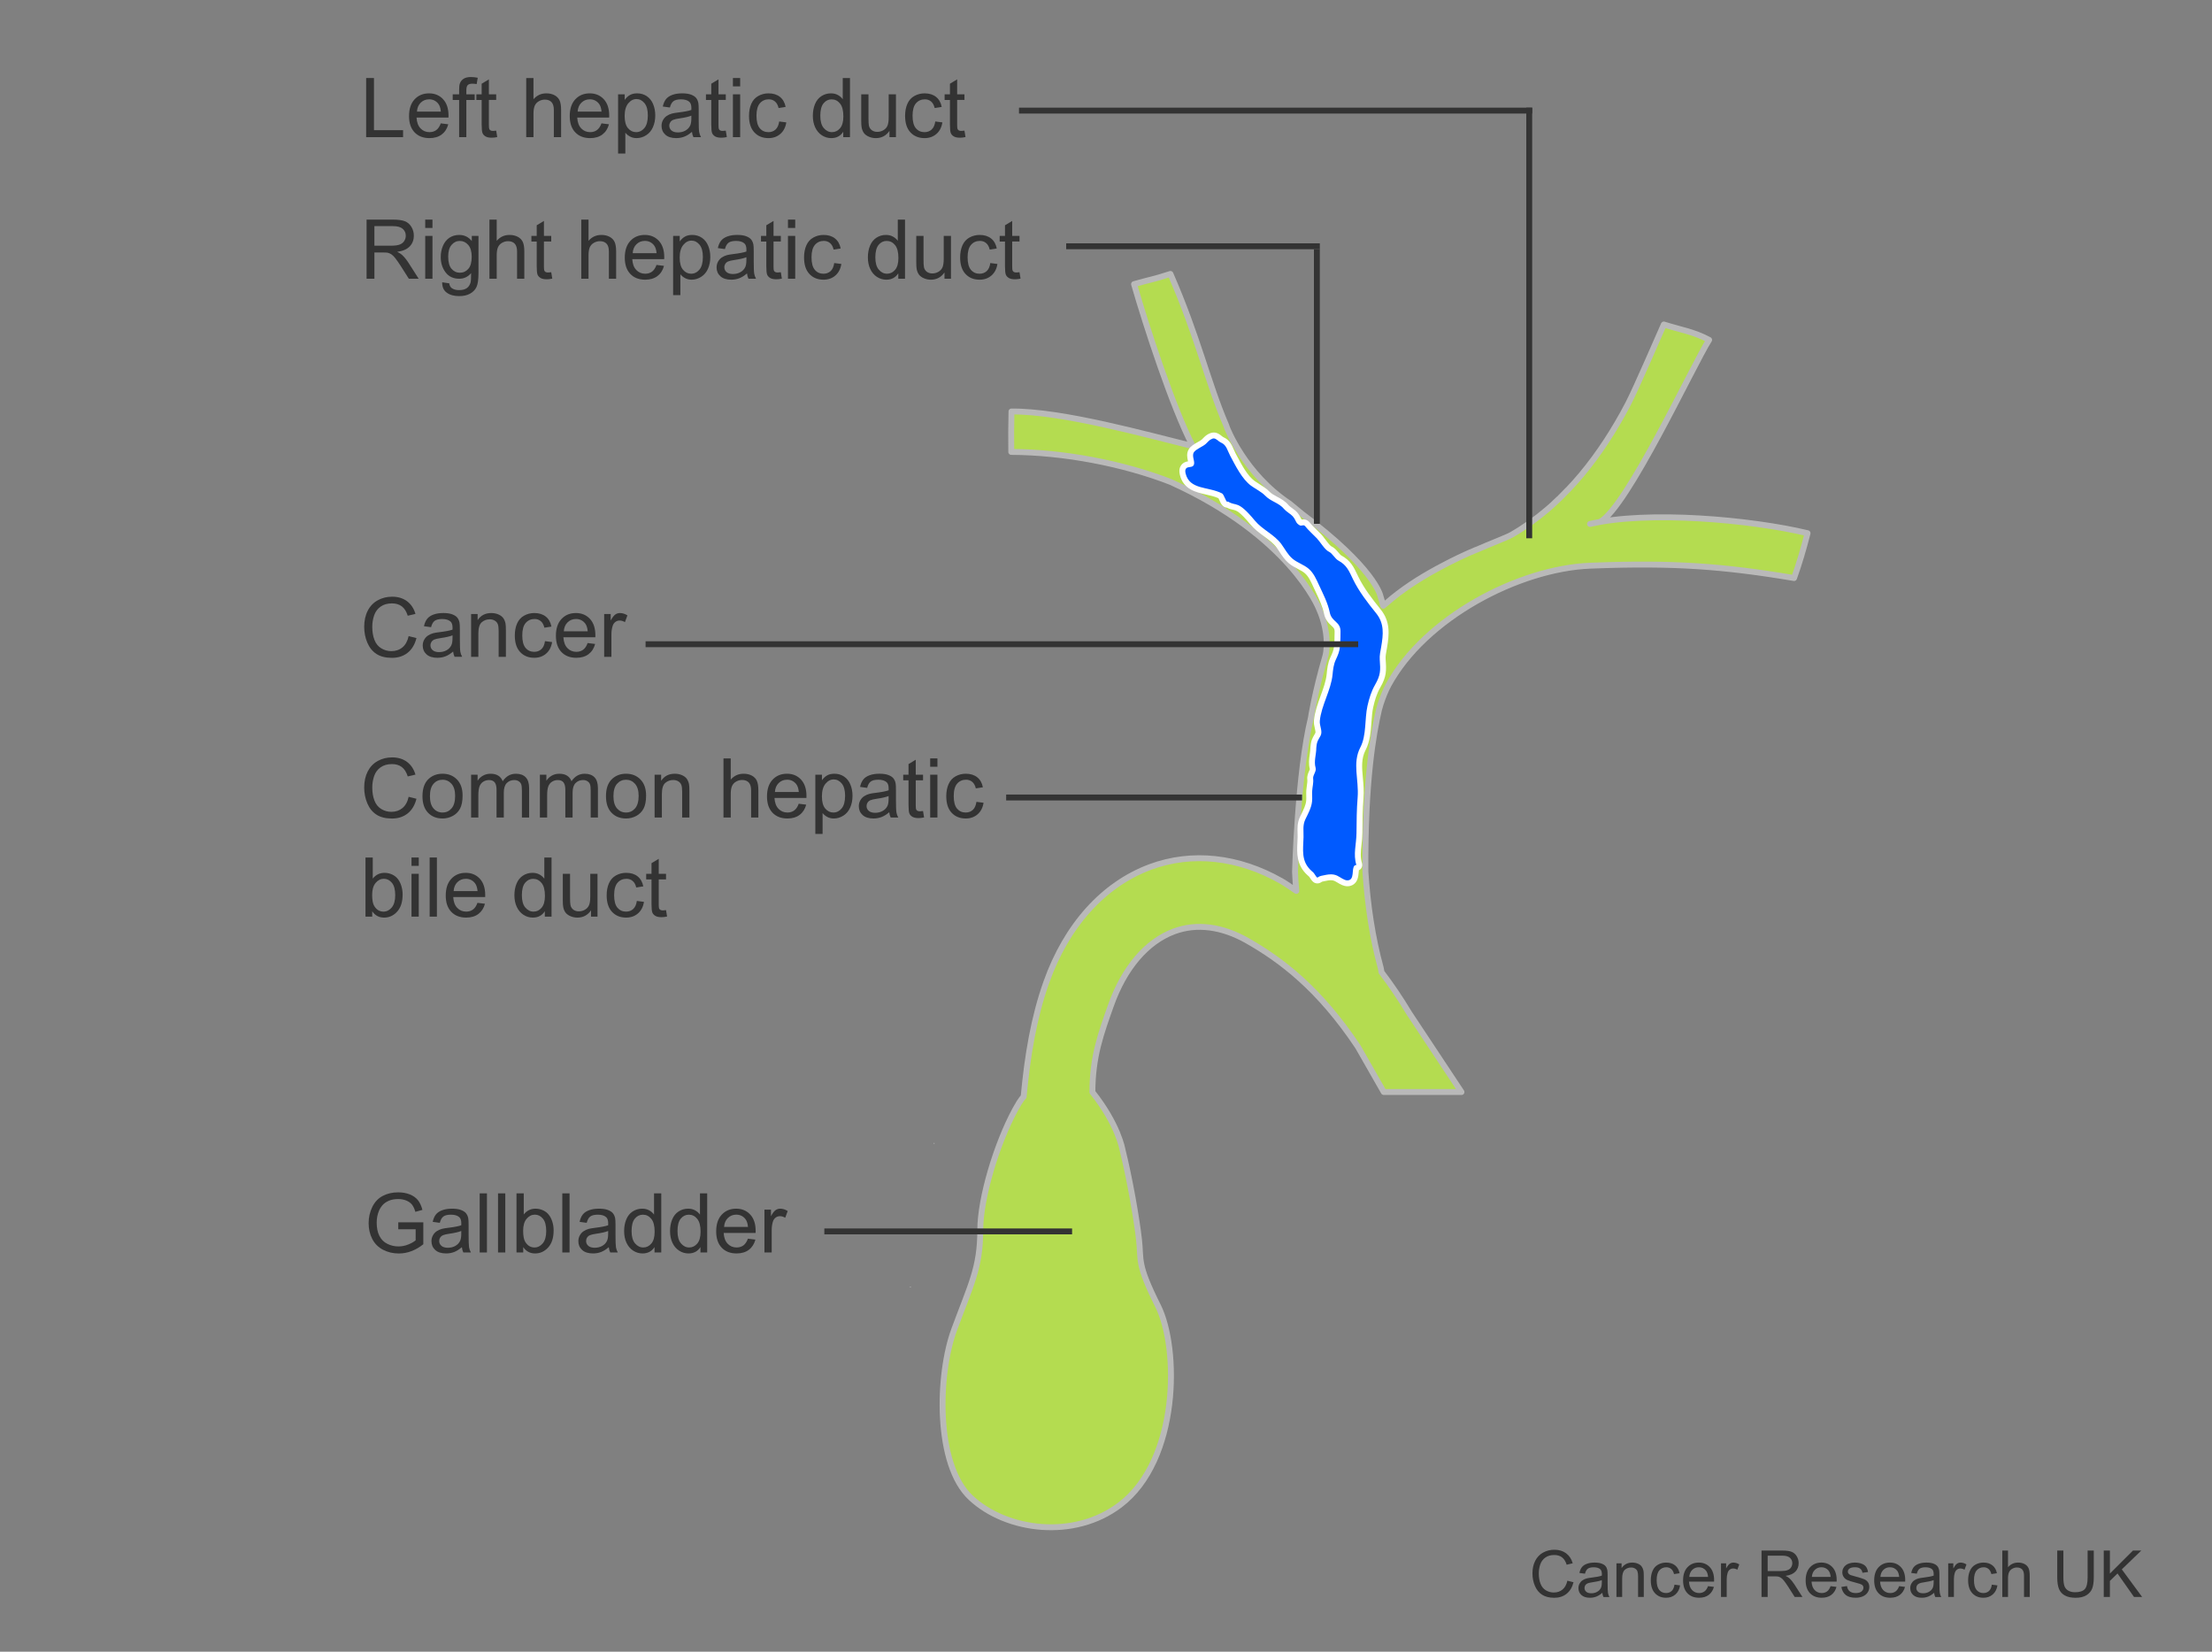 <?xml version="1.0" encoding="UTF-8"?>
<svg id="Layer_1" data-name="Layer 1" xmlns="http://www.w3.org/2000/svg" width="375" height="280" version="1.1" viewBox="0 0 375 280">
  <rect x="0" y="0" width="375" height="280" fill="#808080" stroke="none"/>
  <path d="M269.555,88.818l1.708-.345c4.652-2.568,15.725-26.515,18.484-30.851-2.555-1.387-4.924-1.733-7.678-2.613-.547,1.195-4.693,10.843-6.107,13.542-2.211,4.218-4.834,8.314-7.92,11.998-.722.862-1.475,1.697-2.249,2.51l-.006-.012c-.85.903-1.721,1.747-2.588,2.535-.115.104-.228.209-.344.312-.197.176-.392.339-.588.508-1.876,1.596-3.885,3.04-6.05,4.275-.758.432-2.995,1.259-5.898,2.514-.074.025-.121.041-.121.041-1.956.813-3.869,1.737-5.703,2.717-.25.131-.501.264-.752.4-.079.044-.161.085-.239.129-2.912,1.586-5.893,3.497-8.456,5.753-.17.146-.358.292-.521.437,0,0-.03.019-.042.026-.139-.569-.297-1.14-.479-1.71,0,0-.914-4.628-13.329-13.911l-2.078-1.718c-7.621-5.044-10.586-12.858-10.586-12.858,0,0-.06-.195-.153-.436-3.074-7.119-4.805-15.061-9.44-25.626-2.893.954-3.447.946-6.164,1.729,2.025,7.05,6.545,20.94,9.957,27.464-7.703-1.893-22.138-5.949-30.737-5.872-.044,3.574-.08,3.281-.037,6.854,8.891.033,18.973,1.959,27.012,5.087,20.227,9.128,25.103,21.389,25.103,21.389,2.083,4.605,1.164,8.023,1.164,8.023-1.886,6.509-2.481,10.59-2.481,10.59-2.264,9.303-2.691,26.104-2.691,26.104.044,1.113.113,2.194.224,3.221-.833-.55-1.649-1.157-2.492-1.64-7.311-4.175-15.218-5.029-22.28-2.413-7.935,2.953-14.206,9.906-17.634,19.594-2.093,5.897-3.183,12.368-3.826,19.36,0,0-.413.295-1.428,2.165-3.156,5.812-5.924,15.002-5.924,20.426,0,6.425-1.602,9.236-4.419,16.868-2.814,7.631-3.212,22.897,2.817,28.521,6.024,5.626,17.497,7.139,25.303,1.204,10.04-7.631,10.04-26.512,6.427-33.736-3.62-7.231-2.811-7.638-3.22-11.25-.4-3.613-1.603-10.444-2.807-15.263,0,0-.698-4.208-5.089-9.717,0-6.031,1.461-9.962,3.133-14.686,2.264-6.379,6.072-10.844,10.717-12.568,3.825-1.416,8.129-.863,12.446,1.605,5.688,3.251,12.122,8.065,18.708,17.944l4.391,7.684h13.172l-8.869-13.382c-1.446-2.42-3.023-4.747-4.7-6.951-.038-.246-.057-.493-.126-.74-1.407-5.101-2.228-10.698-2.589-16.247-.107-15.543,1.398-23.592,2.302-27.503,0,0,.118-.363.286-.986.404-1.216.838-2.294,1.31-3.163,6.167-11.384,22.056-19.768,34.228-20.255.247-.009.481-.015.724-.026,13.186-.493,21.78.09,33.815,2.12.856-2.359,1.637-5.027,2.29-7.599-9.523-2.288-26.996-3.876-36.881-1.569Z" fill="#b4dc50" stroke="#b9b9b9" stroke-linecap="round" stroke-linejoin="round"/>
  <path d="M158.372,193.872c.07,0,.072-.109.002-.109s-.072.109-.002.109h0Z" fill="#fff" stroke-width="0"/>
  <path d="M154.345,218.237c.07,0,.072-.109.002-.109s-.072.109-.002.109h0Z" fill="#fff" stroke-width="0"/>
  <g>
    <path d="M62.072,23.25v-10.021h1.326v8.839h4.936v1.183h-6.262Z" fill="#333" stroke-width="0"/>
    <path d="M74.725,20.912l1.271.157c-.2.743-.571,1.319-1.114,1.729-.542.41-1.234.615-2.078.615-1.062,0-1.903-.327-2.525-.981s-.934-1.571-.934-2.751c0-1.221.314-2.169.943-2.844s1.445-1.012,2.447-1.012c.971,0,1.764.331,2.379.991s.923,1.59.923,2.789c0,.073-.002.182-.007.328h-5.414c.046.797.271,1.408.677,1.832.406.424.912.636,1.518.636.451,0,.837-.119,1.155-.355.319-.237.572-.615.759-1.135ZM70.685,18.923h4.054c-.055-.611-.209-1.069-.465-1.374-.392-.474-.899-.711-1.524-.711-.564,0-1.04.189-1.425.567-.386.378-.599.884-.64,1.518Z" fill="#333" stroke-width="0"/>
    <path d="M77.836,23.25v-6.303h-1.087v-.957h1.087v-.772c0-.488.044-.85.13-1.087.119-.319.327-.578.626-.776.298-.198.717-.297,1.254-.297.347,0,.729.041,1.148.123l-.185,1.073c-.255-.045-.496-.068-.725-.068-.373,0-.638.08-.793.239-.154.16-.232.458-.232.896v.67h1.415v.957h-1.415v6.303h-1.224Z" fill="#333" stroke-width="0"/>
    <path d="M84.118,22.149l.178,1.087c-.346.073-.656.109-.93.109-.446,0-.793-.071-1.039-.212s-.419-.327-.52-.557c-.1-.23-.15-.714-.15-1.453v-4.177h-.902v-.957h.902v-1.798l1.224-.738v2.536h1.237v.957h-1.237v4.245c0,.351.021.577.065.677.043.1.113.18.212.239.098.059.238.089.42.089.137,0,.317-.016.54-.048Z" fill="#333" stroke-width="0"/>
    <path d="M89.211,23.25v-10.021h1.23v3.596c.574-.666,1.299-.998,2.174-.998.538,0,1.005.106,1.401.318s.681.505.852.878.256.916.256,1.627v4.601h-1.23v-4.601c0-.615-.133-1.063-.399-1.343s-.644-.42-1.132-.42c-.364,0-.707.095-1.028.284s-.551.445-.688.769-.205.77-.205,1.34v3.972h-1.23Z" fill="#333" stroke-width="0"/>
    <path d="M101.967,20.912l1.271.157c-.2.743-.571,1.319-1.114,1.729-.542.41-1.234.615-2.078.615-1.062,0-1.903-.327-2.525-.981s-.934-1.571-.934-2.751c0-1.221.314-2.169.943-2.844s1.445-1.012,2.447-1.012c.971,0,1.764.331,2.379.991s.923,1.59.923,2.789c0,.073-.002.182-.007.328h-5.414c.046.797.271,1.408.677,1.832.406.424.912.636,1.518.636.451,0,.837-.119,1.155-.355.319-.237.572-.615.759-1.135ZM97.927,18.923h4.054c-.055-.611-.209-1.069-.465-1.374-.392-.474-.899-.711-1.524-.711-.564,0-1.04.189-1.425.567-.386.378-.599.884-.64,1.518Z" fill="#333" stroke-width="0"/>
    <path d="M104.783,26.032v-10.042h1.121v.943c.265-.369.563-.646.896-.831.333-.185.736-.277,1.21-.277.62,0,1.167.16,1.641.479.475.319.832.769,1.073,1.35.242.581.362,1.218.362,1.911,0,.743-.133,1.412-.399,2.006s-.654,1.05-1.162,1.367c-.509.317-1.043.475-1.604.475-.41,0-.778-.086-1.104-.26-.326-.173-.594-.392-.804-.656v3.534h-1.23ZM105.897,19.661c0,.934.189,1.625.567,2.071.379.447.837.67,1.374.67.547,0,1.016-.231,1.405-.694s.584-1.179.584-2.15c0-.925-.19-1.618-.57-2.078-.381-.46-.835-.69-1.364-.69-.523,0-.987.245-1.391.735s-.605,1.202-.605,2.136Z" fill="#333" stroke-width="0"/>
    <path d="M117.306,22.354c-.455.387-.895.661-1.315.82-.422.16-.874.239-1.357.239-.797,0-1.41-.195-1.839-.584-.428-.39-.643-.888-.643-1.494,0-.355.081-.68.243-.974.161-.294.373-.53.636-.708.262-.178.557-.312.885-.403.242-.064.606-.125,1.094-.185.994-.119,1.726-.26,2.194-.424.005-.168.007-.276.007-.321,0-.501-.116-.854-.349-1.06-.314-.278-.781-.417-1.401-.417-.578,0-1.006.102-1.281.304-.276.203-.479.562-.612,1.077l-1.203-.164c.109-.515.29-.931.54-1.248.251-.317.613-.561,1.087-.731.475-.171,1.023-.256,1.647-.256.62,0,1.124.073,1.511.219.388.146.673.329.854.55.183.221.311.5.383.837.041.209.062.588.062,1.135v1.641c0,1.144.026,1.867.079,2.17.052.303.156.594.311.872h-1.285c-.127-.255-.209-.554-.246-.896ZM117.204,19.606c-.446.182-1.116.337-2.01.465-.506.073-.863.155-1.073.246-.209.091-.371.225-.485.4-.113.175-.171.37-.171.584,0,.328.124.602.373.82.248.219.611.328,1.09.328.475,0,.896-.104,1.265-.311s.641-.491.813-.851c.133-.278.198-.688.198-1.23v-.451Z" fill="#333" stroke-width="0"/>
    <path d="M123.042,22.149l.178,1.087c-.346.073-.656.109-.93.109-.446,0-.793-.071-1.039-.212s-.419-.327-.52-.557c-.1-.23-.15-.714-.15-1.453v-4.177h-.902v-.957h.902v-1.798l1.224-.738v2.536h1.237v.957h-1.237v4.245c0,.351.021.577.065.677.043.1.113.18.212.239.098.059.238.089.42.089.137,0,.317-.016.54-.048Z" fill="#333" stroke-width="0"/>
    <path d="M124.252,14.644v-1.415h1.23v1.415h-1.23ZM124.252,23.25v-7.26h1.23v7.26h-1.23Z" fill="#333" stroke-width="0"/>
    <path d="M132.093,20.591l1.21.157c-.132.834-.471,1.487-1.015,1.958-.545.472-1.214.708-2.007.708-.993,0-1.792-.325-2.396-.974-.604-.649-.906-1.58-.906-2.792,0-.784.13-1.47.39-2.058s.655-1.029,1.187-1.323c.53-.294,1.108-.441,1.732-.441.789,0,1.434.199,1.935.598.502.399.823.965.964,1.699l-1.196.185c-.113-.488-.315-.854-.604-1.101-.29-.246-.64-.369-1.05-.369-.619,0-1.123.222-1.511.667-.387.444-.581,1.147-.581,2.109,0,.975.188,1.684.561,2.126.374.442.861.663,1.463.663.483,0,.887-.148,1.21-.444.324-.296.529-.752.615-1.367Z" fill="#333" stroke-width="0"/>
    <path d="M142.955,23.25v-.916c-.46.72-1.137,1.08-2.03,1.08-.578,0-1.11-.16-1.596-.479s-.861-.765-1.128-1.336-.4-1.229-.4-1.972c0-.725.121-1.382.362-1.972.242-.59.604-1.042,1.087-1.357.483-.314,1.023-.472,1.62-.472.438,0,.827.092,1.169.277s.62.425.834.721v-3.596h1.224v10.021h-1.142ZM139.065,19.627c0,.93.196,1.625.588,2.085.393.46.854.69,1.388.69.538,0,.995-.22,1.371-.66s.563-1.111.563-2.013c0-.994-.191-1.723-.574-2.188s-.854-.697-1.415-.697c-.547,0-1.004.223-1.37.67-.367.447-.551,1.151-.551,2.112Z" fill="#333" stroke-width="0"/>
    <path d="M150.789,23.25v-1.066c-.564.82-1.333,1.23-2.304,1.23-.428,0-.828-.082-1.199-.246-.372-.164-.647-.37-.827-.619-.181-.249-.307-.553-.38-.913-.05-.242-.075-.625-.075-1.148v-4.498h1.23v4.026c0,.643.025,1.076.075,1.299.078.324.242.578.492.762.251.185.561.277.93.277s.716-.095,1.039-.284c.324-.189.553-.447.688-.772.134-.326.201-.799.201-1.418v-3.89h1.23v7.26h-1.101Z" fill="#333" stroke-width="0"/>
    <path d="M158.554,20.591l1.21.157c-.132.834-.471,1.487-1.015,1.958-.545.472-1.214.708-2.007.708-.993,0-1.792-.325-2.396-.974-.604-.649-.906-1.58-.906-2.792,0-.784.13-1.47.39-2.058s.655-1.029,1.187-1.323c.53-.294,1.108-.441,1.732-.441.789,0,1.434.199,1.935.598.502.399.823.965.964,1.699l-1.196.185c-.113-.488-.315-.854-.604-1.101-.29-.246-.64-.369-1.05-.369-.619,0-1.123.222-1.511.667-.387.444-.581,1.147-.581,2.109,0,.975.188,1.684.561,2.126.374.442.861.663,1.463.663.483,0,.887-.148,1.21-.444.324-.296.529-.752.615-1.367Z" fill="#333" stroke-width="0"/>
    <path d="M163.504,22.149l.178,1.087c-.346.073-.656.109-.93.109-.446,0-.793-.071-1.039-.212s-.419-.327-.52-.557c-.1-.23-.15-.714-.15-1.453v-4.177h-.902v-.957h.902v-1.798l1.224-.738v2.536h1.237v.957h-1.237v4.245c0,.351.021.577.065.677.043.1.113.18.212.239.098.059.238.089.42.089.137,0,.317-.016.54-.048Z" fill="#333" stroke-width="0"/>
  </g>
  <g>
    <path d="M62.147,47.25v-10.021h4.443c.894,0,1.572.09,2.037.27s.837.498,1.114.954c.278.456.417.959.417,1.511,0,.711-.229,1.31-.69,1.798-.46.488-1.171.797-2.133.93.352.168.618.335.8.499.388.355.755.8,1.101,1.333l1.743,2.728h-1.668l-1.326-2.085c-.387-.602-.706-1.062-.957-1.381-.25-.319-.475-.542-.673-.67s-.4-.216-.605-.267c-.15-.032-.396-.048-.738-.048h-1.538v4.45h-1.326ZM63.473,41.651h2.851c.606,0,1.08-.062,1.422-.188s.602-.326.779-.602.267-.575.267-.899c0-.474-.172-.864-.516-1.169-.345-.305-.888-.458-1.631-.458h-3.172v3.315Z" fill="#333" stroke-width="0"/>
    <path d="M72.087,38.644v-1.415h1.23v1.415h-1.23ZM72.087,47.25v-7.26h1.23v7.26h-1.23Z" fill="#333" stroke-width="0"/>
    <path d="M74.965,47.852l1.196.178c.051.369.189.638.417.807.306.228.723.342,1.251.342.57,0,1.01-.114,1.319-.342.311-.228.52-.547.629-.957.064-.25.094-.777.089-1.579-.537.633-1.207.95-2.01.95-.998,0-1.771-.36-2.317-1.08s-.82-1.583-.82-2.591c0-.693.126-1.332.376-1.917.251-.585.614-1.038,1.091-1.357.476-.319,1.035-.479,1.678-.479.857,0,1.563.346,2.119,1.039v-.875h1.135v6.275c0,1.13-.115,1.931-.345,2.403-.23.472-.595.844-1.094,1.118s-1.113.41-1.843.41c-.865,0-1.565-.195-2.099-.584s-.79-.977-.772-1.76ZM75.983,43.49c0,.953.189,1.647.567,2.085.379.438.853.656,1.422.656.565,0,1.039-.218,1.422-.653s.574-1.118.574-2.047c0-.889-.197-1.559-.591-2.01-.395-.451-.869-.677-1.426-.677-.547,0-1.012.222-1.395.667s-.574,1.104-.574,1.979Z" fill="#333" stroke-width="0"/>
    <path d="M82.976,47.25v-10.021h1.23v3.596c.574-.666,1.299-.998,2.174-.998.538,0,1.005.106,1.401.318s.681.505.852.878.256.916.256,1.627v4.601h-1.23v-4.601c0-.615-.133-1.063-.399-1.343s-.644-.42-1.132-.42c-.364,0-.707.095-1.028.284s-.551.445-.688.769-.205.77-.205,1.34v3.972h-1.23Z" fill="#333" stroke-width="0"/>
    <path d="M93.449,46.149l.178,1.087c-.346.073-.656.109-.93.109-.446,0-.793-.071-1.039-.212s-.419-.327-.52-.557c-.1-.23-.15-.714-.15-1.453v-4.177h-.902v-.957h.902v-1.798l1.224-.738v2.536h1.237v.957h-1.237v4.245c0,.351.021.577.065.677.043.1.113.18.212.239.098.059.238.089.42.089.137,0,.317-.016.54-.048Z" fill="#333" stroke-width="0"/>
    <path d="M98.542,47.25v-10.021h1.23v3.596c.574-.666,1.299-.998,2.174-.998.538,0,1.005.106,1.401.318s.681.505.852.878.256.916.256,1.627v4.601h-1.23v-4.601c0-.615-.133-1.063-.399-1.343s-.644-.42-1.132-.42c-.364,0-.707.095-1.028.284s-.551.445-.688.769-.205.77-.205,1.34v3.972h-1.23Z" fill="#333" stroke-width="0"/>
    <path d="M111.298,44.912l1.271.157c-.2.743-.571,1.319-1.114,1.729-.542.41-1.234.615-2.078.615-1.062,0-1.903-.327-2.525-.981s-.934-1.571-.934-2.751c0-1.221.314-2.169.943-2.844s1.445-1.012,2.447-1.012c.971,0,1.764.331,2.379.991s.923,1.59.923,2.789c0,.073-.002.182-.007.328h-5.414c.046.797.271,1.408.677,1.832.406.424.912.636,1.518.636.451,0,.837-.119,1.155-.355.319-.237.572-.615.759-1.135ZM107.258,42.923h4.054c-.055-.611-.209-1.069-.465-1.374-.392-.474-.899-.711-1.524-.711-.564,0-1.04.189-1.425.567-.386.378-.599.884-.64,1.518Z" fill="#333" stroke-width="0"/>
    <path d="M114.114,50.032v-10.042h1.121v.943c.265-.369.563-.646.896-.831.333-.185.736-.277,1.21-.277.62,0,1.167.16,1.641.479.475.319.832.769,1.073,1.35.242.581.362,1.218.362,1.911,0,.743-.133,1.412-.399,2.006s-.654,1.05-1.162,1.367c-.509.317-1.043.475-1.604.475-.41,0-.778-.086-1.104-.26-.326-.173-.594-.392-.804-.656v3.534h-1.23ZM115.228,43.661c0,.934.189,1.625.567,2.071.379.447.837.67,1.374.67.547,0,1.016-.231,1.405-.694s.584-1.179.584-2.15c0-.925-.19-1.618-.57-2.078-.381-.46-.835-.69-1.364-.69-.523,0-.987.245-1.391.735s-.605,1.202-.605,2.136Z" fill="#333" stroke-width="0"/>
    <path d="M126.637,46.354c-.455.387-.895.661-1.315.82-.422.16-.874.239-1.357.239-.797,0-1.41-.195-1.839-.584-.428-.39-.643-.888-.643-1.494,0-.355.081-.68.243-.974.161-.294.373-.53.636-.708.262-.178.557-.312.885-.403.242-.064.606-.125,1.094-.185.994-.119,1.726-.26,2.194-.424.005-.168.007-.276.007-.321,0-.501-.116-.854-.349-1.06-.314-.278-.781-.417-1.401-.417-.578,0-1.006.102-1.281.304-.276.203-.479.562-.612,1.077l-1.203-.164c.109-.515.29-.931.54-1.248.251-.317.613-.561,1.087-.731.475-.171,1.023-.256,1.647-.256.62,0,1.124.073,1.511.219.388.146.673.329.854.55.183.221.311.5.383.837.041.209.062.588.062,1.135v1.641c0,1.144.026,1.867.079,2.17.052.303.156.594.311.872h-1.285c-.127-.255-.209-.554-.246-.896ZM126.535,43.606c-.446.182-1.116.337-2.01.465-.506.073-.863.155-1.073.246-.209.091-.371.225-.485.4-.113.175-.171.37-.171.584,0,.328.124.602.373.82.248.219.611.328,1.09.328.475,0,.896-.104,1.265-.311s.641-.491.813-.851c.133-.278.198-.688.198-1.23v-.451Z" fill="#333" stroke-width="0"/>
    <path d="M132.373,46.149l.178,1.087c-.346.073-.656.109-.93.109-.446,0-.793-.071-1.039-.212s-.419-.327-.52-.557c-.1-.23-.15-.714-.15-1.453v-4.177h-.902v-.957h.902v-1.798l1.224-.738v2.536h1.237v.957h-1.237v4.245c0,.351.021.577.065.677.043.1.113.18.212.239.098.059.238.089.42.089.137,0,.317-.016.54-.048Z" fill="#333" stroke-width="0"/>
    <path d="M133.583,38.644v-1.415h1.23v1.415h-1.23ZM133.583,47.25v-7.26h1.23v7.26h-1.23Z" fill="#333" stroke-width="0"/>
    <path d="M141.424,44.591l1.21.157c-.132.834-.471,1.487-1.015,1.958-.545.472-1.214.708-2.007.708-.993,0-1.792-.325-2.396-.974-.604-.649-.906-1.58-.906-2.792,0-.784.13-1.47.39-2.058s.655-1.029,1.187-1.323c.53-.294,1.108-.441,1.732-.441.789,0,1.434.199,1.935.598.502.399.823.965.964,1.699l-1.196.185c-.113-.488-.315-.854-.604-1.101-.29-.246-.64-.369-1.05-.369-.619,0-1.123.222-1.511.667-.387.444-.581,1.147-.581,2.109,0,.975.188,1.684.561,2.126.374.442.861.663,1.463.663.483,0,.887-.148,1.21-.444.324-.296.529-.752.615-1.367Z" fill="#333" stroke-width="0"/>
    <path d="M152.286,47.25v-.916c-.46.72-1.137,1.08-2.03,1.08-.578,0-1.11-.16-1.596-.479s-.861-.765-1.128-1.336-.4-1.229-.4-1.972c0-.725.121-1.382.362-1.972.242-.59.604-1.042,1.087-1.357.483-.314,1.023-.472,1.62-.472.438,0,.827.092,1.169.277s.62.425.834.721v-3.596h1.224v10.021h-1.142ZM148.396,43.627c0,.93.196,1.625.588,2.085.393.46.854.69,1.388.69.538,0,.995-.22,1.371-.66s.563-1.111.563-2.013c0-.994-.191-1.723-.574-2.188s-.854-.697-1.415-.697c-.547,0-1.004.223-1.37.67-.367.447-.551,1.151-.551,2.112Z" fill="#333" stroke-width="0"/>
    <path d="M160.12,47.25v-1.066c-.564.82-1.333,1.23-2.304,1.23-.428,0-.828-.082-1.199-.246-.372-.164-.647-.37-.827-.619-.181-.249-.307-.553-.38-.913-.05-.242-.075-.625-.075-1.148v-4.498h1.23v4.026c0,.643.025,1.076.075,1.299.078.324.242.578.492.762.251.185.561.277.93.277s.716-.095,1.039-.284c.324-.189.553-.447.688-.772.134-.326.201-.799.201-1.418v-3.89h1.23v7.26h-1.101Z" fill="#333" stroke-width="0"/>
    <path d="M167.886,44.591l1.21.157c-.132.834-.471,1.487-1.015,1.958-.545.472-1.214.708-2.007.708-.993,0-1.792-.325-2.396-.974-.604-.649-.906-1.58-.906-2.792,0-.784.13-1.47.39-2.058s.655-1.029,1.187-1.323c.53-.294,1.108-.441,1.732-.441.789,0,1.434.199,1.935.598.502.399.823.965.964,1.699l-1.196.185c-.113-.488-.315-.854-.604-1.101-.29-.246-.64-.369-1.05-.369-.619,0-1.123.222-1.511.667-.387.444-.581,1.147-.581,2.109,0,.975.188,1.684.561,2.126.374.442.861.663,1.463.663.483,0,.887-.148,1.21-.444.324-.296.529-.752.615-1.367Z" fill="#333" stroke-width="0"/>
    <path d="M172.835,46.149l.178,1.087c-.346.073-.656.109-.93.109-.446,0-.793-.071-1.039-.212s-.419-.327-.52-.557c-.1-.23-.15-.714-.15-1.453v-4.177h-.902v-.957h.902v-1.798l1.224-.738v2.536h1.237v.957h-1.237v4.245c0,.351.021.577.065.677.043.1.113.18.212.239.098.059.238.089.42.089.137,0,.317-.016.54-.048Z" fill="#333" stroke-width="0"/>
  </g>
  <g>
    <path d="M67.519,208.391v-1.176l4.245-.007v3.719c-.652.52-1.324.91-2.017,1.172-.693.262-1.404.393-2.133.393-.984,0-1.879-.211-2.684-.632-.804-.421-1.411-1.031-1.821-1.829s-.615-1.688-.615-2.673c0-.975.204-1.886.611-2.731.408-.845.995-1.473,1.761-1.883s1.647-.615,2.646-.615c.725,0,1.38.117,1.965.352.586.235,1.045.562,1.378.981.332.419.585.966.759,1.641l-1.196.328c-.15-.51-.338-.912-.561-1.203-.224-.292-.543-.525-.957-.701-.415-.175-.875-.263-1.381-.263-.606,0-1.131.092-1.572.277-.442.185-.799.427-1.07.728-.271.301-.481.631-.632.991-.256.62-.383,1.292-.383,2.017,0,.893.153,1.641.461,2.242s.756,1.048,1.344,1.34,1.212.438,1.873.438c.574,0,1.135-.11,1.682-.332s.961-.457,1.244-.708v-1.866h-2.946Z" fill="#333" stroke-width="0"/>
    <path d="M78.3,211.426c-.456.387-.895.661-1.316.82-.421.16-.874.239-1.356.239-.798,0-1.411-.195-1.839-.584-.429-.39-.643-.888-.643-1.494,0-.355.081-.68.242-.974.162-.294.374-.53.636-.708.263-.178.558-.312.886-.403.241-.064.605-.125,1.094-.185.993-.119,1.725-.26,2.194-.424.004-.168.007-.276.007-.321,0-.501-.116-.854-.349-1.06-.314-.278-.782-.417-1.401-.417-.579,0-1.006.102-1.282.304-.275.203-.479.562-.611,1.077l-1.203-.164c.109-.515.289-.931.54-1.248.25-.317.612-.561,1.087-.731.474-.171,1.022-.256,1.647-.256.619,0,1.123.073,1.511.219.387.146.672.329.854.55.182.221.31.5.383.837.041.209.062.588.062,1.135v1.641c0,1.144.026,1.867.078,2.17.053.303.156.594.312.872h-1.285c-.128-.255-.21-.554-.246-.896ZM78.197,208.678c-.447.182-1.117.337-2.01.465-.506.073-.864.155-1.073.246-.21.091-.372.225-.485.4-.114.175-.171.37-.171.584,0,.328.124.602.372.82.249.219.612.328,1.091.328.474,0,.896-.104,1.265-.311s.64-.491.813-.851c.132-.278.198-.688.198-1.23v-.451Z" fill="#333" stroke-width="0"/>
    <path d="M81.321,212.322v-10.021h1.23v10.021h-1.23Z" fill="#333" stroke-width="0"/>
    <path d="M84.431,212.322v-10.021h1.23v10.021h-1.23Z" fill="#333" stroke-width="0"/>
    <path d="M88.704,212.322h-1.142v-10.021h1.23v3.575c.52-.652,1.183-.978,1.989-.978.446,0,.869.09,1.268.27.399.18.728.433.984.759.258.326.459.719.605,1.179.146.46.219.953.219,1.477,0,1.244-.308,2.206-.923,2.885s-1.354,1.019-2.215,1.019-1.529-.358-2.017-1.073v.909ZM88.69,208.637c0,.871.118,1.5.355,1.887.387.633.911.95,1.572.95.537,0,1.002-.233,1.395-.701.392-.467.588-1.163.588-2.088,0-.948-.188-1.647-.564-2.099s-.83-.677-1.363-.677c-.538,0-1.003.233-1.395.701-.393.467-.588,1.143-.588,2.027Z" fill="#333" stroke-width="0"/>
    <path d="M95.328,212.322v-10.021h1.23v10.021h-1.23Z" fill="#333" stroke-width="0"/>
    <path d="M103.203,211.426c-.456.387-.895.661-1.316.82-.421.16-.874.239-1.356.239-.798,0-1.411-.195-1.839-.584-.429-.39-.643-.888-.643-1.494,0-.355.081-.68.242-.974.162-.294.374-.53.636-.708.263-.178.558-.312.886-.403.241-.064.605-.125,1.094-.185.993-.119,1.725-.26,2.194-.424.004-.168.007-.276.007-.321,0-.501-.116-.854-.349-1.06-.314-.278-.782-.417-1.401-.417-.579,0-1.006.102-1.282.304-.275.203-.479.562-.611,1.077l-1.203-.164c.109-.515.289-.931.54-1.248.25-.317.612-.561,1.087-.731.474-.171,1.022-.256,1.647-.256.619,0,1.123.073,1.511.219.387.146.672.329.854.55.182.221.31.5.383.837.041.209.062.588.062,1.135v1.641c0,1.144.026,1.867.078,2.17.053.303.156.594.312.872h-1.285c-.128-.255-.21-.554-.246-.896ZM103.1,208.678c-.447.182-1.117.337-2.01.465-.506.073-.864.155-1.073.246-.21.091-.372.225-.485.4-.114.175-.171.37-.171.584,0,.328.124.602.372.82.249.219.612.328,1.091.328.474,0,.896-.104,1.265-.311s.64-.491.813-.851c.132-.278.198-.688.198-1.23v-.451Z" fill="#333" stroke-width="0"/>
    <path d="M110.962,212.322v-.916c-.461.72-1.138,1.08-2.03,1.08-.579,0-1.111-.16-1.597-.479s-.861-.765-1.128-1.336-.399-1.229-.399-1.972c0-.725.12-1.382.362-1.972.241-.59.604-1.042,1.087-1.357.482-.314,1.022-.472,1.62-.472.438,0,.827.092,1.169.277s.619.425.834.721v-3.596h1.224v10.021h-1.142ZM107.072,208.699c0,.93.195,1.625.588,2.085.392.46.854.69,1.388.69.537,0,.994-.22,1.37-.66s.564-1.111.564-2.013c0-.994-.191-1.723-.574-2.188s-.854-.697-1.415-.697c-.547,0-1.004.223-1.371.67-.366.447-.55,1.151-.55,2.112Z" fill="#333" stroke-width="0"/>
    <path d="M118.748,212.322v-.916c-.461.72-1.138,1.08-2.03,1.08-.579,0-1.111-.16-1.597-.479s-.861-.765-1.128-1.336-.399-1.229-.399-1.972c0-.725.12-1.382.362-1.972.241-.59.604-1.042,1.087-1.357.482-.314,1.022-.472,1.62-.472.438,0,.827.092,1.169.277s.619.425.834.721v-3.596h1.224v10.021h-1.142ZM114.858,208.699c0,.93.195,1.625.588,2.085.392.46.854.69,1.388.69.537,0,.994-.22,1.37-.66s.564-1.111.564-2.013c0-.994-.191-1.723-.574-2.188s-.854-.697-1.415-.697c-.547,0-1.004.223-1.371.67-.366.447-.55,1.151-.55,2.112Z" fill="#333" stroke-width="0"/>
    <path d="M126.794,209.984l1.271.157c-.201.743-.572,1.319-1.114,1.729-.543.41-1.235.615-2.078.615-1.062,0-1.904-.327-2.526-.981s-.933-1.571-.933-2.751c0-1.221.314-2.169.943-2.844s1.444-1.012,2.447-1.012c.971,0,1.764.331,2.379.991s.923,1.59.923,2.789c0,.073-.003.182-.007.328h-5.414c.045.797.271,1.408.677,1.832.405.424.911.636,1.518.636.451,0,.836-.119,1.155-.355.318-.237.571-.615.759-1.135ZM122.754,207.995h4.054c-.055-.611-.21-1.069-.465-1.374-.393-.474-.9-.711-1.524-.711-.565,0-1.04.189-1.426.567-.385.378-.598.884-.639,1.518Z" fill="#333" stroke-width="0"/>
    <path d="M129.596,212.322v-7.26h1.107v1.101c.282-.515.543-.854.782-1.019s.503-.246.79-.246c.414,0,.836.132,1.265.396l-.424,1.142c-.301-.178-.602-.267-.902-.267-.27,0-.511.081-.725.243-.215.162-.367.386-.458.673-.137.438-.205.916-.205,1.436v3.801h-1.23Z" fill="#333" stroke-width="0"/>
  </g>
  <line x1="172.75" y1="18.75" x2="259.75" y2="18.75" fill="none" stroke="#333"/>
  <line x1="259.25" y1="18.25" x2="259.25" y2="91.25" fill="none" stroke="#333"/>
  <line x1="180.75" y1="41.75" x2="223.75" y2="41.75" fill="none" stroke="#333"/>
  <line x1="223.25" y1="42.25" x2="223.25" y2="88.801" fill="none" stroke="#333"/>
  <line x1="139.75" y1="208.75" x2="181.75" y2="208.75" fill="none" stroke="#333" stroke-miterlimit="10"/>
  <g>
    <path d="M265.717,267.963l1.042.263c-.218.856-.611,1.508-1.179,1.958-.567.45-1.262.674-2.081.674-.849,0-1.539-.173-2.071-.518-.531-.346-.936-.846-1.214-1.501-.277-.655-.416-1.359-.416-2.111,0-.82.157-1.535.47-2.146.313-.611.76-1.074,1.338-1.392.578-.316,1.215-.475,1.909-.475.788,0,1.45.201,1.987.602s.911.965,1.123,1.692l-1.026.242c-.183-.573-.447-.99-.795-1.251-.347-.261-.784-.392-1.311-.392-.604,0-1.11.145-1.518.435-.406.29-.691.68-.856,1.168-.164.489-.247.993-.247,1.512,0,.669.098,1.254.293,1.753.195.5.499.873.91,1.12.412.247.857.371,1.338.371.583,0,1.077-.168,1.482-.505.404-.336.679-.836.821-1.499Z" fill="#333" stroke-width="0"/>
    <path d="M271.641,270.02c-.358.304-.703.519-1.034.645s-.687.188-1.066.188c-.626,0-1.108-.153-1.444-.459-.337-.307-.505-.698-.505-1.174,0-.279.063-.534.19-.766.127-.23.294-.416.5-.556.205-.14.438-.245.695-.317.189-.05.476-.099.859-.145.78-.093,1.355-.204,1.724-.333.004-.132.006-.217.006-.252,0-.394-.092-.671-.274-.833-.247-.218-.614-.328-1.101-.328-.455,0-.791.08-1.007.239-.217.16-.377.441-.481.846l-.945-.129c.086-.405.228-.731.425-.98.196-.249.481-.44.854-.575.373-.134.804-.201,1.295-.201.486,0,.883.057,1.187.172.305.115.528.259.672.433.143.173.243.393.301.658.032.165.048.462.048.892v1.289c0,.899.021,1.467.062,1.706.041.238.122.466.244.685h-1.01c-.101-.201-.165-.435-.193-.704ZM271.56,267.861c-.351.143-.877.265-1.579.365-.397.057-.679.122-.843.193-.165.072-.292.176-.382.314-.089.138-.134.291-.134.459,0,.258.098.473.293.645.194.172.48.258.856.258.372,0,.703-.082.993-.245.29-.163.503-.386.64-.668.104-.218.155-.541.155-.967v-.354Z" fill="#333" stroke-width="0"/>
    <path d="M274.037,270.724v-5.704h.87v.811c.419-.626,1.023-.94,1.815-.94.344,0,.659.062.947.186.289.123.505.285.647.486.144.201.244.438.301.714.036.179.054.492.054.94v3.507h-.967v-3.47c0-.394-.037-.688-.112-.884-.075-.195-.209-.351-.4-.467-.191-.117-.416-.175-.674-.175-.412,0-.768.131-1.066.392s-.448.757-.448,1.488v3.115h-.967Z" fill="#333" stroke-width="0"/>
    <path d="M283.877,268.634l.95.124c-.104.655-.369,1.168-.797,1.539-.429.37-.954.556-1.577.556-.78,0-1.408-.255-1.882-.766-.475-.51-.712-1.241-.712-2.194,0-.616.102-1.155.306-1.617s.515-.809.933-1.039c.417-.231.87-.347,1.361-.347.619,0,1.126.157,1.52.47.395.313.646.758.758,1.335l-.94.145c-.089-.383-.248-.671-.475-.865-.228-.193-.503-.29-.825-.29-.486,0-.883.175-1.187.523-.305.35-.457.902-.457,1.657,0,.766.147,1.323.44,1.67.294.347.677.521,1.149.521.38,0,.696-.116.951-.349.254-.233.415-.591.483-1.074Z" fill="#333" stroke-width="0"/>
    <path d="M289.559,268.887l.999.124c-.158.583-.449,1.037-.876,1.359-.426.322-.97.483-1.633.483-.834,0-1.495-.257-1.984-.771-.488-.514-.733-1.235-.733-2.162,0-.959.247-1.705.741-2.234s1.136-.795,1.923-.795c.763,0,1.386.26,1.869.779s.726,1.25.726,2.191c0,.057-.002.143-.006.258h-4.254c.036.626.213,1.106.532,1.439.318.333.716.5,1.192.5.354,0,.657-.093.907-.279.251-.186.449-.483.597-.892ZM286.385,267.324h3.186c-.043-.48-.165-.84-.365-1.08-.309-.373-.707-.559-1.198-.559-.443,0-.817.148-1.119.446-.303.297-.471.695-.503,1.192Z" fill="#333" stroke-width="0"/>
    <path d="M291.762,270.724v-5.704h.87v.865c.222-.405.427-.671.614-.8.188-.129.396-.193.621-.193.325,0,.657.104.993.312l-.333.897c-.236-.14-.473-.209-.709-.209-.211,0-.4.063-.569.19-.168.127-.288.304-.359.529-.107.344-.161.72-.161,1.128v2.986h-.967Z" fill="#333" stroke-width="0"/>
    <path d="M298.631,270.724v-7.874h3.49c.703,0,1.236.071,1.602.212.365.142.656.392.875.75s.328.754.328,1.187c0,.559-.182,1.029-.543,1.413s-.92.626-1.676.73c.275.132.486.263.629.392.305.279.592.628.865,1.047l1.369,2.143h-1.311l-1.043-1.638c-.303-.473-.555-.834-.752-1.085-.195-.25-.373-.426-.527-.526-.156-.1-.314-.17-.477-.209-.117-.025-.311-.038-.579-.038h-1.209v3.497h-1.042ZM299.673,266.325h2.239c.477,0,.85-.049,1.117-.148.27-.098.473-.256.613-.473.139-.216.209-.452.209-.706,0-.373-.135-.679-.406-.918-.27-.24-.697-.36-1.281-.36h-2.491v2.605Z" fill="#333" stroke-width="0"/>
    <path d="M310.34,268.887l.999.124c-.157.583-.449,1.037-.875,1.359-.427.322-.971.483-1.633.483-.835,0-1.496-.257-1.985-.771-.488-.514-.733-1.235-.733-2.162,0-.959.248-1.705.742-2.234s1.135-.795,1.922-.795c.764,0,1.387.26,1.869.779.484.519.726,1.25.726,2.191,0,.057-.002.143-.005.258h-4.254c.035.626.213,1.106.531,1.439s.716.5,1.192.5c.354,0,.657-.093.907-.279.251-.186.45-.483.597-.892ZM307.165,267.324h3.186c-.043-.48-.165-.84-.365-1.08-.308-.373-.707-.559-1.197-.559-.444,0-.817.148-1.12.446s-.47.695-.503,1.192Z" fill="#333" stroke-width="0"/>
    <path d="M312.166,269.021l.957-.15c.053.383.203.677.448.881s.588.306,1.028.306c.444,0,.773-.09.988-.271.215-.181.322-.393.322-.636,0-.218-.095-.39-.285-.516-.132-.086-.461-.195-.988-.328-.709-.179-1.2-.334-1.474-.465-.274-.13-.481-.312-.623-.542-.142-.231-.212-.486-.212-.766,0-.254.058-.49.174-.706.116-.217.275-.397.476-.54.15-.111.355-.205.615-.282.26-.077.538-.115.835-.115.447,0,.841.064,1.179.193.339.129.589.304.749.523.162.221.272.515.334.884l-.945.129c-.043-.293-.168-.523-.374-.688s-.497-.247-.872-.247c-.444,0-.762.073-.951.22s-.285.319-.285.516c0,.125.04.238.119.338.078.104.202.19.37.258.097.036.382.118.854.247.684.183,1.16.332,1.431.448.271.117.482.286.637.508s.231.498.231.827c0,.322-.095.626-.282.91-.188.285-.46.505-.813.661-.355.155-.756.233-1.203.233-.742,0-1.307-.154-1.695-.462s-.637-.765-.744-1.37Z" fill="#333" stroke-width="0"/>
    <path d="M321.958,268.887l.999.124c-.157.583-.449,1.037-.875,1.359-.427.322-.971.483-1.633.483-.835,0-1.496-.257-1.985-.771-.488-.514-.733-1.235-.733-2.162,0-.959.248-1.705.742-2.234s1.135-.795,1.922-.795c.764,0,1.387.26,1.869.779.484.519.726,1.25.726,2.191,0,.057-.002.143-.005.258h-4.254c.035.626.213,1.106.531,1.439s.716.5,1.192.5c.354,0,.657-.093.907-.279.251-.186.45-.483.597-.892ZM318.783,267.324h3.186c-.043-.48-.165-.84-.365-1.08-.308-.373-.707-.559-1.197-.559-.444,0-.817.148-1.12.446s-.47.695-.503,1.192Z" fill="#333" stroke-width="0"/>
    <path d="M327.892,270.02c-.358.304-.703.519-1.034.645s-.687.188-1.065.188c-.627,0-1.108-.153-1.445-.459-.337-.307-.505-.698-.505-1.174,0-.279.063-.534.19-.766.127-.23.294-.416.5-.556s.438-.245.695-.317c.189-.05.477-.099.859-.145.78-.093,1.355-.204,1.725-.333.003-.132.005-.217.005-.252,0-.394-.091-.671-.274-.833-.246-.218-.613-.328-1.101-.328-.455,0-.79.08-1.007.239-.217.16-.377.441-.48.846l-.945-.129c.086-.405.227-.731.424-.98.197-.249.481-.44.854-.575.373-.134.805-.201,1.295-.201.487,0,.883.057,1.188.172.304.115.527.259.671.433.144.173.243.393.301.658.032.165.048.462.048.892v1.289c0,.899.021,1.467.062,1.706.041.238.122.466.244.685h-1.01c-.101-.201-.165-.435-.193-.704ZM327.812,267.861c-.352.143-.878.265-1.58.365-.396.057-.678.122-.843.193s-.292.176-.382.314c-.089.138-.134.291-.134.459,0,.258.098.473.293.645s.48.258.856.258c.372,0,.703-.082.994-.245.289-.163.503-.386.639-.668.104-.218.156-.541.156-.967v-.354Z" fill="#333" stroke-width="0"/>
    <path d="M330.277,270.724v-5.704h.869v.865c.223-.405.428-.671.615-.8.188-.129.395-.193.621-.193.325,0,.656.104.993.312l-.333.897c-.236-.14-.473-.209-.709-.209-.211,0-.401.063-.569.19-.168.127-.288.304-.36.529-.107.344-.16.72-.16,1.128v2.986h-.967Z" fill="#333" stroke-width="0"/>
    <path d="M337.674,268.634l.951.124c-.104.655-.37,1.168-.798,1.539-.428.37-.954.556-1.577.556-.78,0-1.407-.255-1.882-.766-.475-.51-.712-1.241-.712-2.194,0-.616.102-1.155.307-1.617.203-.462.515-.809.932-1.039.417-.231.871-.347,1.361-.347.619,0,1.126.157,1.52.47.395.313.646.758.758,1.335l-.939.145c-.09-.383-.248-.671-.476-.865s-.503-.29-.825-.29c-.486,0-.882.175-1.187.523-.305.35-.456.902-.456,1.657,0,.766.146,1.323.439,1.67.294.347.678.521,1.15.521.379,0,.696-.116.95-.349s.415-.591.483-1.074Z" fill="#333" stroke-width="0"/>
    <path d="M339.451,270.724v-7.874h.967v2.825c.451-.523,1.021-.784,1.709-.784.422,0,.789.083,1.101.25.312.166.534.396.669.69.134.293.201.72.201,1.278v3.615h-.967v-3.615c0-.483-.104-.835-.314-1.055-.209-.221-.506-.331-.889-.331-.286,0-.556.074-.809.223-.252.148-.432.35-.539.604s-.162.605-.162,1.053v3.121h-.967Z" fill="#333" stroke-width="0"/>
    <path d="M353.916,262.85h1.042v4.549c0,.792-.09,1.42-.269,1.885s-.502.844-.97,1.136c-.467.292-1.08.438-1.839.438-.738,0-1.342-.127-1.811-.381s-.804-.622-1.004-1.104c-.201-.482-.301-1.14-.301-1.974v-4.549h1.041v4.544c0,.684.064,1.188.191,1.512.127.324.346.574.655.75s.688.263,1.136.263c.767,0,1.312-.174,1.639-.521.325-.347.488-1.015.488-2.003v-4.544Z" fill="#333" stroke-width="0"/>
    <path d="M356.649,270.724v-7.874h1.042v3.905l3.91-3.905h1.412l-3.303,3.19,3.448,4.684h-1.375l-2.804-3.985-1.289,1.257v2.729h-1.042Z" fill="#333" stroke-width="0"/>
  </g>
  <g>
    <path d="M228.432,149.744c-.526,0-1.007-.292-1.43-.551-.179-.109-.355-.218-.533-.299-.259-.119-.527-.175-.845-.175-.392,0-.798.086-1.227.178l-.29.061c-.179.036-.262.092-.342.147-.093.062-.231.156-.429.156-.378,0-.538-.247-.969-.905-.052-.08-.147-.163-.25-.25l-.122-.107c-1.729-1.56-1.637-3.411-1.548-5.202.015-.29.029-.585.037-.883.007-.263,0-.517-.009-.765-.023-.79-.048-1.606.377-2.487l.208-.425c.403-.817.784-1.588.872-2.415.032-.307.023-.617.016-.927-.007-.297-.014-.595.007-.892.018-.252.054-.503.091-.755.061-.416.118-.808.074-1.178-.054-.441.115-.814.264-1.145.113-.252.212-.471.168-.623-.234-.815-.124-1.586-.018-2.332.06-.414.115-.804.115-1.201.036-.4.074-.798.215-1.189.101-.277.239-.515.373-.745.068-.118.137-.235.197-.356.146-.291.059-.668-.043-1.105-.087-.372-.185-.794-.143-1.232.134-1.364.628-2.716,1.105-4.024.478-1.307.928-2.542,1.049-3.779.085-.854.181-1.822.588-2.689.348-.74.599-1.319.66-2.041l.013-.148c.038-.411.09-.975.09-2.428,0-.677-.281-.938-.707-1.334-.41-.381-.919-.854-1.104-1.766-.265-1.305-.861-2.567-1.438-3.788l-.432-.923c-.409-.893-.832-1.816-1.541-2.424-.37-.319-.815-.552-1.286-.799-.505-.265-1.027-.539-1.489-.938-.598-.518-1.021-1.164-1.431-1.79-.161-.246-.322-.493-.494-.729-.579-.798-1.387-1.392-2.243-2.02-.786-.577-1.599-1.173-2.246-1.957-1.956-2.366-2.588-2.505-3.199-2.639-.29-.064-.613-.135-1.025-.363-.013,0-.039.001-.04.001-.47,0-.672-.455-.887-.937-.077-.173-.22-.495-.299-.567-.688-.345-1.521-.533-2.328-.714-1.739-.391-3.537-.796-4.059-2.972-.025-.108-.047-.223-.059-.337-.053-.548.15-.863.329-1.031.269-.25.605-.294.853-.326.094-.012.252-.033.288-.061.072-.08.004-.392-.051-.643-.103-.472-.23-1.06.115-1.587.272-.415.802-.715,1.312-1.005.3-.17.609-.346.78-.502.102-.093.186-.181.266-.264.247-.257.503-.524,1.01-.719.134-.051.271-.078.408-.078.435,0,.753.25,1.033.471.151.119.295.232.438.294.849.365,1.179,1.132,1.471,1.809.093.216.188.437.302.65l.269.504c.809,1.527,1.815,3.428,3.117,4.389.195.144.465.312.755.493.595.372,1.269.794,1.665,1.214.428.453.933.722,1.467,1.007.64.341,1.301.693,1.853,1.373.109.136.388.341.633.521.301.221.584.43.769.644.312.363.451.647.562.876.13.266.184.376.481.544.004-.006.053-.016.096-.025.082-.018.185-.04.301-.04.267,0,.5.117.676.337.367.458.82.901,1.259,1.329.244.238.487.475.717.715.179.187.398.478.637.795.376.502.891,1.19,1.218,1.339.427.195.737.562,1.037.918.213.253.434.515.641.626,1.428.773,1.9,1.765,2.5,3.02l.182.377c.974,2.007,2.437,3.889,3.853,5.645,1.533,1.902,1.339,3.897.952,6.121l-.066.37c-.104.574-.204,1.117-.165,1.647.14,1.92.156,2.77-.858,4.548-.668,1.167-.989,2.351-1.236,3.457-.179.795-.242,1.668-.31,2.592-.113,1.565-.23,3.183-.939,4.542-.828,1.586-.674,3.269-.511,5.051.097,1.052.196,2.141.104,3.271-.161,1.969-.177,3.987-.192,5.938-.005.715-.075,1.349-.144,1.961-.127,1.141-.246,2.218.101,3.341.047.15.02.314-.073.441s-.239.204-.397.206c-.057.07-.091.469-.11.708-.054.63-.12,1.415-.783,1.752-.196.1-.406.15-.626.15Z" fill="#005aff" stroke-width="0"/>
    <path d="M205.76,74.322c.447,0,.782.513,1.274.725.901.387,1.066,1.371,1.529,2.235.894,1.666,1.985,3.92,3.529,5.059.587.433,1.814,1.076,2.353,1.647,1.018,1.079,2.365,1.206,3.294,2.353.291.36,1.108.823,1.412,1.176.645.751.432,1.108,1.176,1.529.079.044.154.059.228.059.147,0,.284-.059.415-.059.098,0,.193.033.285.149.589.738,1.35,1.395,2.005,2.078.505.528,1.344,1.94,2.008,2.243.624.285,1.043,1.203,1.647,1.529,1.412.765,1.769,1.73,2.47,3.175,1.004,2.069,2.477,3.959,3.913,5.741,1.393,1.729,1.227,3.544.85,5.721-.123.709-.291,1.422-.239,2.139.137,1.869.153,2.605-.794,4.263-.651,1.139-1.001,2.309-1.29,3.595-.494,2.205-.143,4.979-1.204,7.013-1.4,2.684-.216,5.495-.462,8.512-.163,2-.179,4.008-.194,6.015-.015,1.93-.59,3.57-.02,5.415-.97.014-.249,2.074-1.114,2.514-.132.067-.265.096-.399.096-.579,0-1.171-.537-1.754-.804-.353-.162-.704-.22-1.053-.22-.54,0-1.078.139-1.616.248-.445.09-.555.293-.671.293-.102,0-.208-.156-.549-.679-.118-.18-.296-.31-.455-.454-1.81-1.633-1.401-3.568-1.347-5.702.028-1.081-.177-2.018.318-3.048.467-.969,1.014-1.935,1.127-3.004.064-.61-.017-1.226.024-1.838.046-.678.244-1.352.162-2.027-.077-.642.595-1.225.416-1.846-.325-1.13.118-2.224.118-3.394.033-.345.068-.694.186-1.02.134-.37.37-.694.547-1.046.387-.772-.219-1.653-.135-2.512.255-2.601,1.9-5.202,2.155-7.803.084-.861.174-1.742.542-2.525.347-.739.637-1.397.706-2.211.036-.42.105-.959.105-2.619,0-1.683-1.495-1.589-1.821-3.2-.33-1.628-1.128-3.136-1.818-4.632-.46-.996-.912-2.058-1.756-2.784-.831-.714-1.942-1.015-2.775-1.735-.773-.668-1.247-1.607-1.847-2.434-1.185-1.634-3.222-2.445-4.508-4.001-2.994-3.621-3.131-2.321-4.552-3.231-.033.033-.066.048-.098.048-.291,0-.55-1.237-.929-1.43-2.326-1.182-5.486-.57-6.158-3.376-.021-.086-.038-.177-.047-.269-.022-.232.009-.464.173-.618.308-.287.883-.103,1.167-.414.494-.544-.347-1.591.115-2.293.355-.541,1.505-.949,2.013-1.413.402-.368.563-.672,1.117-.885.08-.031.156-.044.229-.044M205.76,73.322c-.199,0-.396.037-.588.111-.611.235-.933.571-1.191.84-.073.076-.149.156-.241.24-.13.119-.427.287-.69.436-.563.32-1.145.65-1.484,1.165-.462.703-.296,1.465-.186,1.969.008.037.017.08.027.124-.277.044-.65.137-.967.433-.262.244-.56.694-.487,1.446.013.138.038.276.07.405.593,2.479,2.724,2.958,4.436,3.343.724.163,1.47.331,2.104.625.054.1.127.264.175.371.223.501.525,1.18,1.256,1.231.422.216.761.29,1.046.353.529.116,1.075.237,2.922,2.47.687.83,1.524,1.445,2.335,2.04.823.604,1.601,1.175,2.135,1.911.167.231.324.471.481.711.428.653.87,1.329,1.521,1.892.506.438,1.054.725,1.585,1.003.445.233.865.453,1.192.735.624.537,1.006,1.369,1.41,2.25l.09.195c.113.246.23.492.347.739.564,1.193,1.147,2.428,1.399,3.672.217,1.07.816,1.627,1.253,2.033.399.371.548.509.548.968,0,1.422-.05,1.973-.087,2.376l-.014.159c-.054.637-.289,1.177-.615,1.87-.446.948-.545,1.96-.632,2.853-.115,1.174-.555,2.38-1.021,3.656-.488,1.337-.993,2.72-1.133,4.147-.051.52.057.985.152,1.394.073.314.148.638.084.767-.056.112-.12.221-.183.329-.138.238-.295.507-.41.825-.161.446-.204.88-.241,1.263-.003.032-.005.064-.005.096,0,.361-.054.735-.11,1.13-.107.748-.229,1.594.019,2.495-.019.074-.085.222-.131.324-.158.35-.374.83-.304,1.409.037.304-.016.665-.072,1.047-.039.264-.077.528-.095.793-.022.326-.015.636-.008.935.007.309.014.6-.014.866-.077.737-.439,1.469-.822,2.244l-.211.431c-.477.99-.45,1.908-.426,2.718.007.24.015.485.008.738-.008.295-.022.586-.036.872-.09,1.818-.193,3.879,1.713,5.598l.129.112c.059.051.14.12.161.149.442.678.736,1.129,1.385,1.129.351,0,.592-.164.709-.242.064-.043.081-.055.161-.071l.295-.062c.403-.086.783-.167,1.122-.167.242,0,.444.041.636.129.141.065.306.165.481.272.456.278,1.023.623,1.69.623.299,0,.585-.069.852-.204.912-.463.998-1.482,1.055-2.156.009-.103.02-.235.034-.346.149-.071.281-.178.381-.316.185-.255.24-.582.147-.883-.316-1.025-.208-2.005-.082-3.139.069-.625.141-1.271.146-1.972.015-1.955.03-3.977.191-5.941.096-1.173-.006-2.283-.104-3.357-.163-1.78-.303-3.318.456-4.774.757-1.451.878-3.121.995-4.736.066-.906.128-1.761.298-2.52.24-1.068.548-2.209,1.182-3.318,1.087-1.902,1.068-2.856.923-4.832-.034-.469.06-.983.16-1.527l.066-.368c.391-2.259.605-4.458-1.056-6.52-1.456-1.806-2.841-3.59-3.792-5.55l-.181-.376c-.613-1.283-1.143-2.391-2.712-3.241-.124-.067-.33-.312-.497-.509-.32-.379-.682-.809-1.211-1.05-.229-.12-.767-.838-1.025-1.183-.24-.32-.466-.622-.676-.841-.234-.244-.481-.486-.729-.728-.447-.436-.87-.848-1.217-1.283-.27-.338-.649-.525-1.066-.525-.114,0-.216.014-.299.029-.039-.042-.067-.1-.13-.228-.118-.241-.279-.571-.632-.982-.222-.258-.528-.484-.853-.722-.175-.128-.467-.343-.541-.432-.615-.758-1.353-1.152-2.005-1.5-.519-.277-.967-.516-1.339-.91-.44-.466-1.143-.906-1.764-1.294-.283-.177-.55-.344-.723-.471-1.209-.892-2.185-2.735-2.97-4.215l-.272-.512c-.107-.2-.195-.407-.283-.61-.312-.725-.701-1.628-1.733-2.071-.083-.036-.207-.133-.326-.227-.31-.244-.734-.579-1.343-.579h0Z" fill="#fff" stroke-width="0"/>
  </g>
  <g>
    <path d="M69.277,107.833l1.326.335c-.277,1.089-.778,1.92-1.5,2.492-.723.572-1.605.858-2.649.858-1.08,0-1.958-.22-2.635-.66s-1.192-1.077-1.545-1.911c-.354-.834-.53-1.729-.53-2.687,0-1.043.199-1.954.599-2.731.398-.777.966-1.367,1.702-1.771.735-.403,1.546-.605,2.43-.605,1.003,0,1.846.255,2.529.766s1.16,1.228,1.429,2.153l-1.306.308c-.232-.729-.569-1.26-1.012-1.593-.441-.333-.998-.499-1.668-.499-.77,0-1.414.185-1.931.554-.518.369-.881.865-1.091,1.487-.209.622-.314,1.264-.314,1.924,0,.852.124,1.596.373,2.232.248.636.635,1.111,1.158,1.425.524.314,1.092.472,1.702.472.743,0,1.372-.214,1.887-.643.516-.428.864-1.064,1.046-1.907Z" fill="#333" stroke-width="0"/>
    <path d="M76.817,110.451c-.455.387-.895.661-1.315.82-.422.16-.874.239-1.357.239-.797,0-1.41-.195-1.839-.584-.428-.39-.643-.888-.643-1.494,0-.355.081-.68.243-.974.161-.294.373-.53.636-.708.262-.178.557-.312.885-.403.242-.064.606-.125,1.094-.185.994-.119,1.726-.26,2.194-.424.005-.168.007-.276.007-.321,0-.501-.116-.854-.349-1.06-.314-.278-.781-.417-1.401-.417-.578,0-1.006.102-1.281.304-.276.203-.479.562-.612,1.077l-1.203-.164c.109-.515.29-.931.54-1.248.251-.317.613-.561,1.087-.731.475-.171,1.023-.256,1.647-.256.62,0,1.124.073,1.511.219.388.146.673.329.854.55.183.221.311.5.383.837.041.209.062.588.062,1.135v1.641c0,1.144.026,1.867.079,2.17.052.303.156.594.311.872h-1.285c-.127-.255-.209-.554-.246-.896ZM76.715,107.703c-.446.182-1.116.337-2.01.465-.506.073-.863.155-1.073.246-.209.091-.371.225-.485.4-.113.175-.171.37-.171.584,0,.328.124.602.373.82.248.219.611.328,1.09.328.475,0,.896-.104,1.265-.311s.641-.491.813-.851c.133-.278.198-.688.198-1.23v-.451Z" fill="#333" stroke-width="0"/>
    <path d="M79.866,111.347v-7.26h1.107v1.032c.533-.797,1.304-1.196,2.311-1.196.438,0,.84.079,1.207.236.366.157.642.363.823.619.183.255.311.558.383.909.046.228.068.626.068,1.196v4.464h-1.23v-4.416c0-.501-.048-.876-.144-1.125s-.266-.447-.509-.595c-.244-.148-.53-.222-.858-.222-.523,0-.977.167-1.356.499-.381.333-.571.964-.571,1.894v3.965h-1.23Z" fill="#333" stroke-width="0"/>
    <path d="M92.389,108.687l1.21.157c-.132.834-.471,1.487-1.015,1.958-.545.472-1.214.708-2.007.708-.993,0-1.792-.325-2.396-.974-.604-.649-.906-1.58-.906-2.792,0-.784.13-1.47.39-2.058s.655-1.029,1.187-1.323c.53-.294,1.108-.441,1.732-.441.789,0,1.434.199,1.935.598.502.399.823.965.964,1.699l-1.196.185c-.113-.488-.315-.854-.604-1.101-.29-.246-.64-.369-1.05-.369-.619,0-1.123.222-1.511.667-.387.444-.581,1.147-.581,2.109,0,.975.188,1.684.561,2.126.374.442.861.663,1.463.663.483,0,.887-.148,1.21-.444.324-.296.529-.752.615-1.367Z" fill="#333" stroke-width="0"/>
    <path d="M99.622,109.009l1.271.157c-.2.743-.571,1.319-1.114,1.729-.542.41-1.234.615-2.078.615-1.062,0-1.903-.327-2.525-.981s-.934-1.571-.934-2.751c0-1.221.314-2.169.943-2.844s1.445-1.012,2.447-1.012c.971,0,1.764.331,2.379.991s.923,1.59.923,2.789c0,.073-.002.182-.007.328h-5.414c.046.797.271,1.408.677,1.832.406.424.912.636,1.518.636.451,0,.837-.119,1.155-.355.319-.237.572-.615.759-1.135ZM95.582,107.02h4.054c-.055-.611-.209-1.069-.465-1.374-.392-.474-.899-.711-1.524-.711-.564,0-1.04.189-1.425.567-.386.378-.599.884-.64,1.518Z" fill="#333" stroke-width="0"/>
    <path d="M102.425,111.347v-7.26h1.107v1.101c.283-.515.544-.854.783-1.019s.502-.246.789-.246c.415,0,.837.132,1.265.396l-.424,1.142c-.301-.178-.602-.267-.902-.267-.269,0-.51.081-.725.243-.214.162-.366.386-.458.673-.137.438-.205.916-.205,1.436v3.801h-1.23Z" fill="#333" stroke-width="0"/>
  </g>
  <line x1="109.444" y1="109.21" x2="230.254" y2="109.21" fill="none" stroke="#333"/>
  <g>
    <path d="M69.277,135.074l1.326.335c-.277,1.089-.778,1.92-1.5,2.491-.723.572-1.605.858-2.649.858-1.08,0-1.958-.22-2.636-.66-.676-.439-1.191-1.076-1.545-1.91-.353-.834-.529-1.729-.529-2.687,0-1.044.199-1.954.598-2.731.399-.776.967-1.367,1.703-1.771.735-.403,1.545-.604,2.43-.604,1.002,0,1.846.255,2.529.766.684.51,1.16,1.228,1.429,2.153l-1.306.308c-.232-.729-.57-1.261-1.012-1.593-.441-.333-.998-.499-1.668-.499-.77,0-1.414.185-1.932.554-.517.369-.881.864-1.09,1.486s-.314,1.264-.314,1.925c0,.852.124,1.596.373,2.231.248.636.635,1.111,1.158,1.426s1.092.472,1.702.472c.743,0,1.372-.215,1.887-.643.515-.429.864-1.064,1.046-1.907Z" fill="#333" stroke-width="0"/>
    <path d="M71.622,134.958c0-1.345.374-2.341,1.121-2.987.624-.538,1.386-.807,2.283-.807.998,0,1.813.327,2.447.98.634.654.95,1.558.95,2.711,0,.934-.141,1.669-.42,2.204-.281.536-.688.951-1.225,1.248-.535.296-1.119.444-1.753.444-1.017,0-1.838-.326-2.464-.978-.627-.652-.94-1.591-.94-2.816ZM72.887,134.958c0,.93.203,1.626.608,2.088.405.463.916.694,1.531.694.61,0,1.118-.232,1.524-.697s.608-1.174.608-2.126c0-.898-.204-1.578-.612-2.041-.407-.462-.914-.693-1.521-.693-.615,0-1.126.229-1.531.69-.405.46-.608,1.155-.608,2.085Z" fill="#333" stroke-width="0"/>
    <path d="M79.866,138.588v-7.26h1.101v1.019c.229-.355.531-.642.909-.858.378-.216.81-.324,1.292-.324.537,0,.979.111,1.322.335.345.223.588.535.729.937.574-.848,1.322-1.271,2.242-1.271.721,0,1.273.199,1.661.598.388.399.581,1.013.581,1.843v4.983h-1.224v-4.573c0-.492-.04-.847-.12-1.063-.079-.216-.225-.391-.434-.522-.209-.133-.455-.198-.738-.198-.51,0-.934.17-1.271.509-.338.34-.506.883-.506,1.631v4.218h-1.23v-4.717c0-.547-.1-.957-.301-1.23s-.529-.41-.984-.41c-.346,0-.666.091-.961.273-.293.182-.506.448-.639.8-.133.351-.198.856-.198,1.518v3.767h-1.23Z" fill="#333" stroke-width="0"/>
    <path d="M91.528,138.588v-7.26h1.101v1.019c.229-.355.531-.642.909-.858.378-.216.81-.324,1.292-.324.537,0,.979.111,1.322.335.345.223.588.535.729.937.574-.848,1.322-1.271,2.242-1.271.721,0,1.273.199,1.661.598.388.399.581,1.013.581,1.843v4.983h-1.224v-4.573c0-.492-.04-.847-.12-1.063-.079-.216-.225-.391-.434-.522-.209-.133-.455-.198-.738-.198-.51,0-.934.17-1.271.509-.338.34-.506.883-.506,1.631v4.218h-1.23v-4.717c0-.547-.1-.957-.301-1.23s-.529-.41-.984-.41c-.346,0-.666.091-.961.273-.293.182-.506.448-.639.8-.133.351-.198.856-.198,1.518v3.767h-1.23Z" fill="#333" stroke-width="0"/>
    <path d="M102.732,134.958c0-1.345.373-2.341,1.121-2.987.625-.538,1.385-.807,2.283-.807.998,0,1.814.327,2.447.98.633.654.95,1.558.95,2.711,0,.934-.14,1.669-.421,2.204-.279.536-.688.951-1.223,1.248-.536.296-1.121.444-1.754.444-1.016,0-1.838-.326-2.465-.978-.626-.652-.939-1.591-.939-2.816ZM103.997,134.958c0,.93.202,1.626.608,2.088.406.463.916.694,1.531.694.611,0,1.119-.232,1.524-.697s.608-1.174.608-2.126c0-.898-.204-1.578-.611-2.041-.408-.462-.916-.693-1.521-.693-.615,0-1.125.229-1.531.69-.406.46-.608,1.155-.608,2.085Z" fill="#333" stroke-width="0"/>
    <path d="M110.976,138.588v-7.26h1.107v1.032c.533-.798,1.303-1.196,2.311-1.196.438,0,.84.078,1.207.235.366.157.641.363.823.619.183.255.31.558.383.909.046.228.068.626.068,1.196v4.464h-1.23v-4.416c0-.502-.048-.876-.144-1.125-.096-.248-.266-.446-.51-.595-.243-.147-.529-.222-.857-.222-.523,0-.977.166-1.357.499-.38.332-.57.964-.57,1.894v3.965h-1.23Z" fill="#333" stroke-width="0"/>
    <path d="M122.652,138.588v-10.021h1.23v3.596c.574-.666,1.299-.998,2.174-.998.537,0,1.005.105,1.401.317s.681.505.851.879c.172.373.257.916.257,1.627v4.601h-1.23v-4.601c0-.615-.134-1.063-.399-1.344-.268-.28-.645-.42-1.132-.42-.364,0-.708.095-1.028.283-.322.189-.551.445-.688.77-.137.323-.205.77-.205,1.34v3.972h-1.23Z" fill="#333" stroke-width="0"/>
    <path d="M135.408,136.25l1.271.157c-.201.742-.572,1.319-1.114,1.729s-1.235.615-2.078.615c-1.062,0-1.903-.327-2.526-.981-.621-.653-.933-1.571-.933-2.751,0-1.222.314-2.17.943-2.844.629-.675,1.444-1.012,2.447-1.012.971,0,1.764.33,2.379.991.615.66.923,1.59.923,2.789,0,.072-.002.182-.007.328h-5.414c.046.797.271,1.408.677,1.832s.912.636,1.518.636c.451,0,.836-.119,1.155-.355.319-.237.571-.615.759-1.135ZM131.368,134.261h4.054c-.055-.611-.209-1.069-.465-1.374-.393-.475-.9-.711-1.524-.711-.565,0-1.04.188-1.425.567-.386.378-.599.884-.64,1.518Z" fill="#333" stroke-width="0"/>
    <path d="M138.224,141.37v-10.042h1.121v.943c.264-.369.562-.646.896-.831s.735-.276,1.21-.276c.619,0,1.166.159,1.641.479.475.318.832.769,1.073,1.35s.362,1.218.362,1.911c0,.742-.133,1.411-.4,2.006-.266.595-.653,1.051-1.162,1.367-.508.317-1.042.476-1.603.476-.41,0-.778-.087-1.104-.26-.325-.174-.594-.393-.803-.656v3.534h-1.23ZM139.339,134.999c0,.934.188,1.624.567,2.071.379.446.836.67,1.374.67.547,0,1.015-.231,1.405-.694.389-.462.584-1.179.584-2.149,0-.926-.19-1.618-.57-2.078-.381-.461-.836-.69-1.364-.69-.524,0-.987.245-1.392.734-.402.49-.604,1.202-.604,2.137Z" fill="#333" stroke-width="0"/>
    <path d="M150.748,137.692c-.455.387-.895.66-1.316.82-.421.159-.873.239-1.356.239-.798,0-1.411-.195-1.839-.585s-.643-.888-.643-1.493c0-.355.081-.681.242-.975.162-.294.374-.529.637-.707.262-.178.557-.312.885-.403.242-.064.605-.126,1.094-.185.994-.119,1.725-.26,2.194-.424.005-.169.007-.276.007-.321,0-.502-.116-.854-.349-1.06-.314-.278-.782-.417-1.401-.417-.578,0-1.006.102-1.281.304-.276.203-.48.562-.612,1.077l-1.203-.164c.109-.516.29-.931.54-1.248.25-.316.613-.561,1.087-.731s1.022-.256,1.647-.256c.619,0,1.123.072,1.511.219.388.146.673.329.854.55.182.222.311.5.383.838.041.209.062.588.062,1.135v1.641c0,1.144.026,1.867.079,2.17.052.304.156.594.311.872h-1.285c-.127-.256-.209-.554-.246-.896ZM150.645,134.944c-.446.182-1.116.337-2.01.465-.506.072-.864.154-1.073.246-.209.091-.371.225-.485.399-.114.176-.171.37-.171.585,0,.328.124.602.373.82.248.219.611.328,1.09.328.475,0,.896-.104,1.265-.312.369-.207.64-.491.813-.851.133-.278.198-.688.198-1.23v-.451Z" fill="#333" stroke-width="0"/>
    <path d="M156.483,137.487l.178,1.087c-.347.072-.656.109-.93.109-.446,0-.793-.071-1.039-.212-.246-.142-.419-.327-.52-.558-.101-.229-.15-.714-.15-1.452v-4.177h-.902v-.957h.902v-1.798l1.224-.738v2.536h1.237v.957h-1.237v4.245c0,.351.021.576.064.677.044.1.114.18.213.239.098.059.238.089.42.089.137,0,.316-.017.54-.048Z" fill="#333" stroke-width="0"/>
    <path d="M157.693,129.981v-1.415h1.23v1.415h-1.23ZM157.693,138.588v-7.26h1.23v7.26h-1.23Z" fill="#333" stroke-width="0"/>
    <path d="M165.534,135.929l1.21.157c-.133.834-.471,1.486-1.016,1.958-.544.472-1.213.708-2.006.708-.994,0-1.792-.325-2.396-.975-.604-.649-.905-1.58-.905-2.792,0-.784.13-1.47.39-2.058s.655-1.029,1.186-1.323c.531-.294,1.109-.44,1.733-.44.788,0,1.433.199,1.935.598.502.399.822.965.964,1.699l-1.196.185c-.113-.488-.315-.854-.605-1.101-.289-.246-.639-.369-1.049-.369-.619,0-1.123.222-1.511.666s-.581,1.147-.581,2.109c0,.975.188,1.684.561,2.126.373.441.861.663,1.463.663.482,0,.887-.148,1.21-.444.323-.297.528-.752.615-1.367Z" fill="#333" stroke-width="0"/>
    <path d="M63.104,155.388h-1.142v-10.021h1.23v3.575c.52-.652,1.183-.978,1.989-.978.446,0,.869.09,1.269.27.398.181.727.434.984.759.257.326.459.719.604,1.18.146.46.219.952.219,1.477,0,1.244-.308,2.205-.923,2.885-.615.679-1.354,1.019-2.215,1.019s-1.529-.358-2.017-1.073v.909ZM63.091,151.703c0,.87.118,1.499.355,1.887.388.633.911.95,1.572.95.538,0,1.003-.233,1.395-.701.392-.467.588-1.163.588-2.088,0-.948-.188-1.647-.563-2.099-.377-.451-.831-.677-1.364-.677-.538,0-1.003.233-1.395.7-.392.468-.588,1.143-.588,2.027Z" fill="#333" stroke-width="0"/>
    <path d="M69.762,146.781v-1.415h1.23v1.415h-1.23ZM69.762,155.388v-7.26h1.23v7.26h-1.23Z" fill="#333" stroke-width="0"/>
    <path d="M72.839,155.388v-10.021h1.23v10.021h-1.23Z" fill="#333" stroke-width="0"/>
    <path d="M80.946,153.05l1.271.157c-.2.742-.571,1.319-1.114,1.729s-1.234.615-2.078.615c-1.062,0-1.904-.327-2.525-.981-.623-.653-.934-1.571-.934-2.751,0-1.222.314-2.17.943-2.844.629-.675,1.445-1.012,2.447-1.012.971,0,1.764.33,2.379.991.615.66.923,1.59.923,2.789,0,.072-.003.182-.007.328h-5.414c.045.797.271,1.408.677,1.832s.911.636,1.518.636c.451,0,.837-.119,1.155-.355.318-.237.572-.615.759-1.135ZM76.906,151.061h4.054c-.055-.611-.21-1.069-.465-1.374-.392-.475-.899-.711-1.524-.711-.564,0-1.04.188-1.426.567-.385.378-.598.884-.639,1.518Z" fill="#333" stroke-width="0"/>
    <path d="M92.362,155.388v-.916c-.46.72-1.138,1.08-2.03,1.08-.578,0-1.111-.16-1.596-.479-.486-.319-.861-.765-1.129-1.337-.266-.571-.399-1.229-.399-1.972,0-.725.12-1.382.362-1.973.242-.59.604-1.042,1.087-1.356s1.022-.472,1.62-.472c.438,0,.827.092,1.169.276s.62.425.834.722v-3.596h1.224v10.021h-1.142ZM88.472,151.765c0,.93.195,1.624.588,2.085.393.46.854.69,1.388.69.538,0,.995-.22,1.37-.66.377-.439.564-1.11.564-2.013,0-.994-.191-1.723-.574-2.188s-.854-.697-1.415-.697c-.547,0-1.004.223-1.37.67-.367.446-.551,1.15-.551,2.112Z" fill="#333" stroke-width="0"/>
    <path d="M100.196,155.388v-1.066c-.565.82-1.333,1.23-2.304,1.23-.428,0-.828-.082-1.199-.246-.372-.164-.647-.37-.828-.619-.18-.248-.307-.553-.379-.912-.051-.242-.075-.625-.075-1.148v-4.498h1.23v4.026c0,.643.024,1.075.075,1.299.078.323.242.577.492.762s.561.277.93.277.715-.095,1.039-.284c.324-.188.553-.446.688-.772.134-.325.201-.799.201-1.418v-3.89h1.23v7.26h-1.101Z" fill="#333" stroke-width="0"/>
    <path d="M107.962,152.728l1.21.157c-.133.834-.471,1.486-1.016,1.958-.544.472-1.213.708-2.006.708-.994,0-1.792-.325-2.396-.975-.604-.649-.905-1.58-.905-2.792,0-.784.13-1.47.39-2.058s.655-1.029,1.186-1.323c.531-.294,1.109-.44,1.733-.44.788,0,1.433.199,1.935.598.502.399.822.965.964,1.699l-1.196.185c-.113-.488-.315-.854-.605-1.101-.289-.246-.639-.369-1.049-.369-.619,0-1.123.222-1.511.666s-.581,1.147-.581,2.109c0,.975.188,1.684.561,2.126.373.441.861.663,1.463.663.482,0,.887-.148,1.21-.444.323-.297.528-.752.615-1.367Z" fill="#333" stroke-width="0"/>
    <path d="M112.911,154.287l.178,1.087c-.347.072-.656.109-.93.109-.446,0-.793-.071-1.039-.212-.246-.142-.419-.327-.52-.558-.101-.229-.15-.714-.15-1.452v-4.177h-.902v-.957h.902v-1.798l1.224-.738v2.536h1.237v.957h-1.237v4.245c0,.351.021.576.064.677.044.1.114.18.213.239.098.059.238.089.42.089.137,0,.316-.017.54-.048Z" fill="#333" stroke-width="0"/>
  </g>
  <line x1="170.574" y1="135.193" x2="220.74" y2="135.193" fill="none" stroke="#333"/>
</svg>